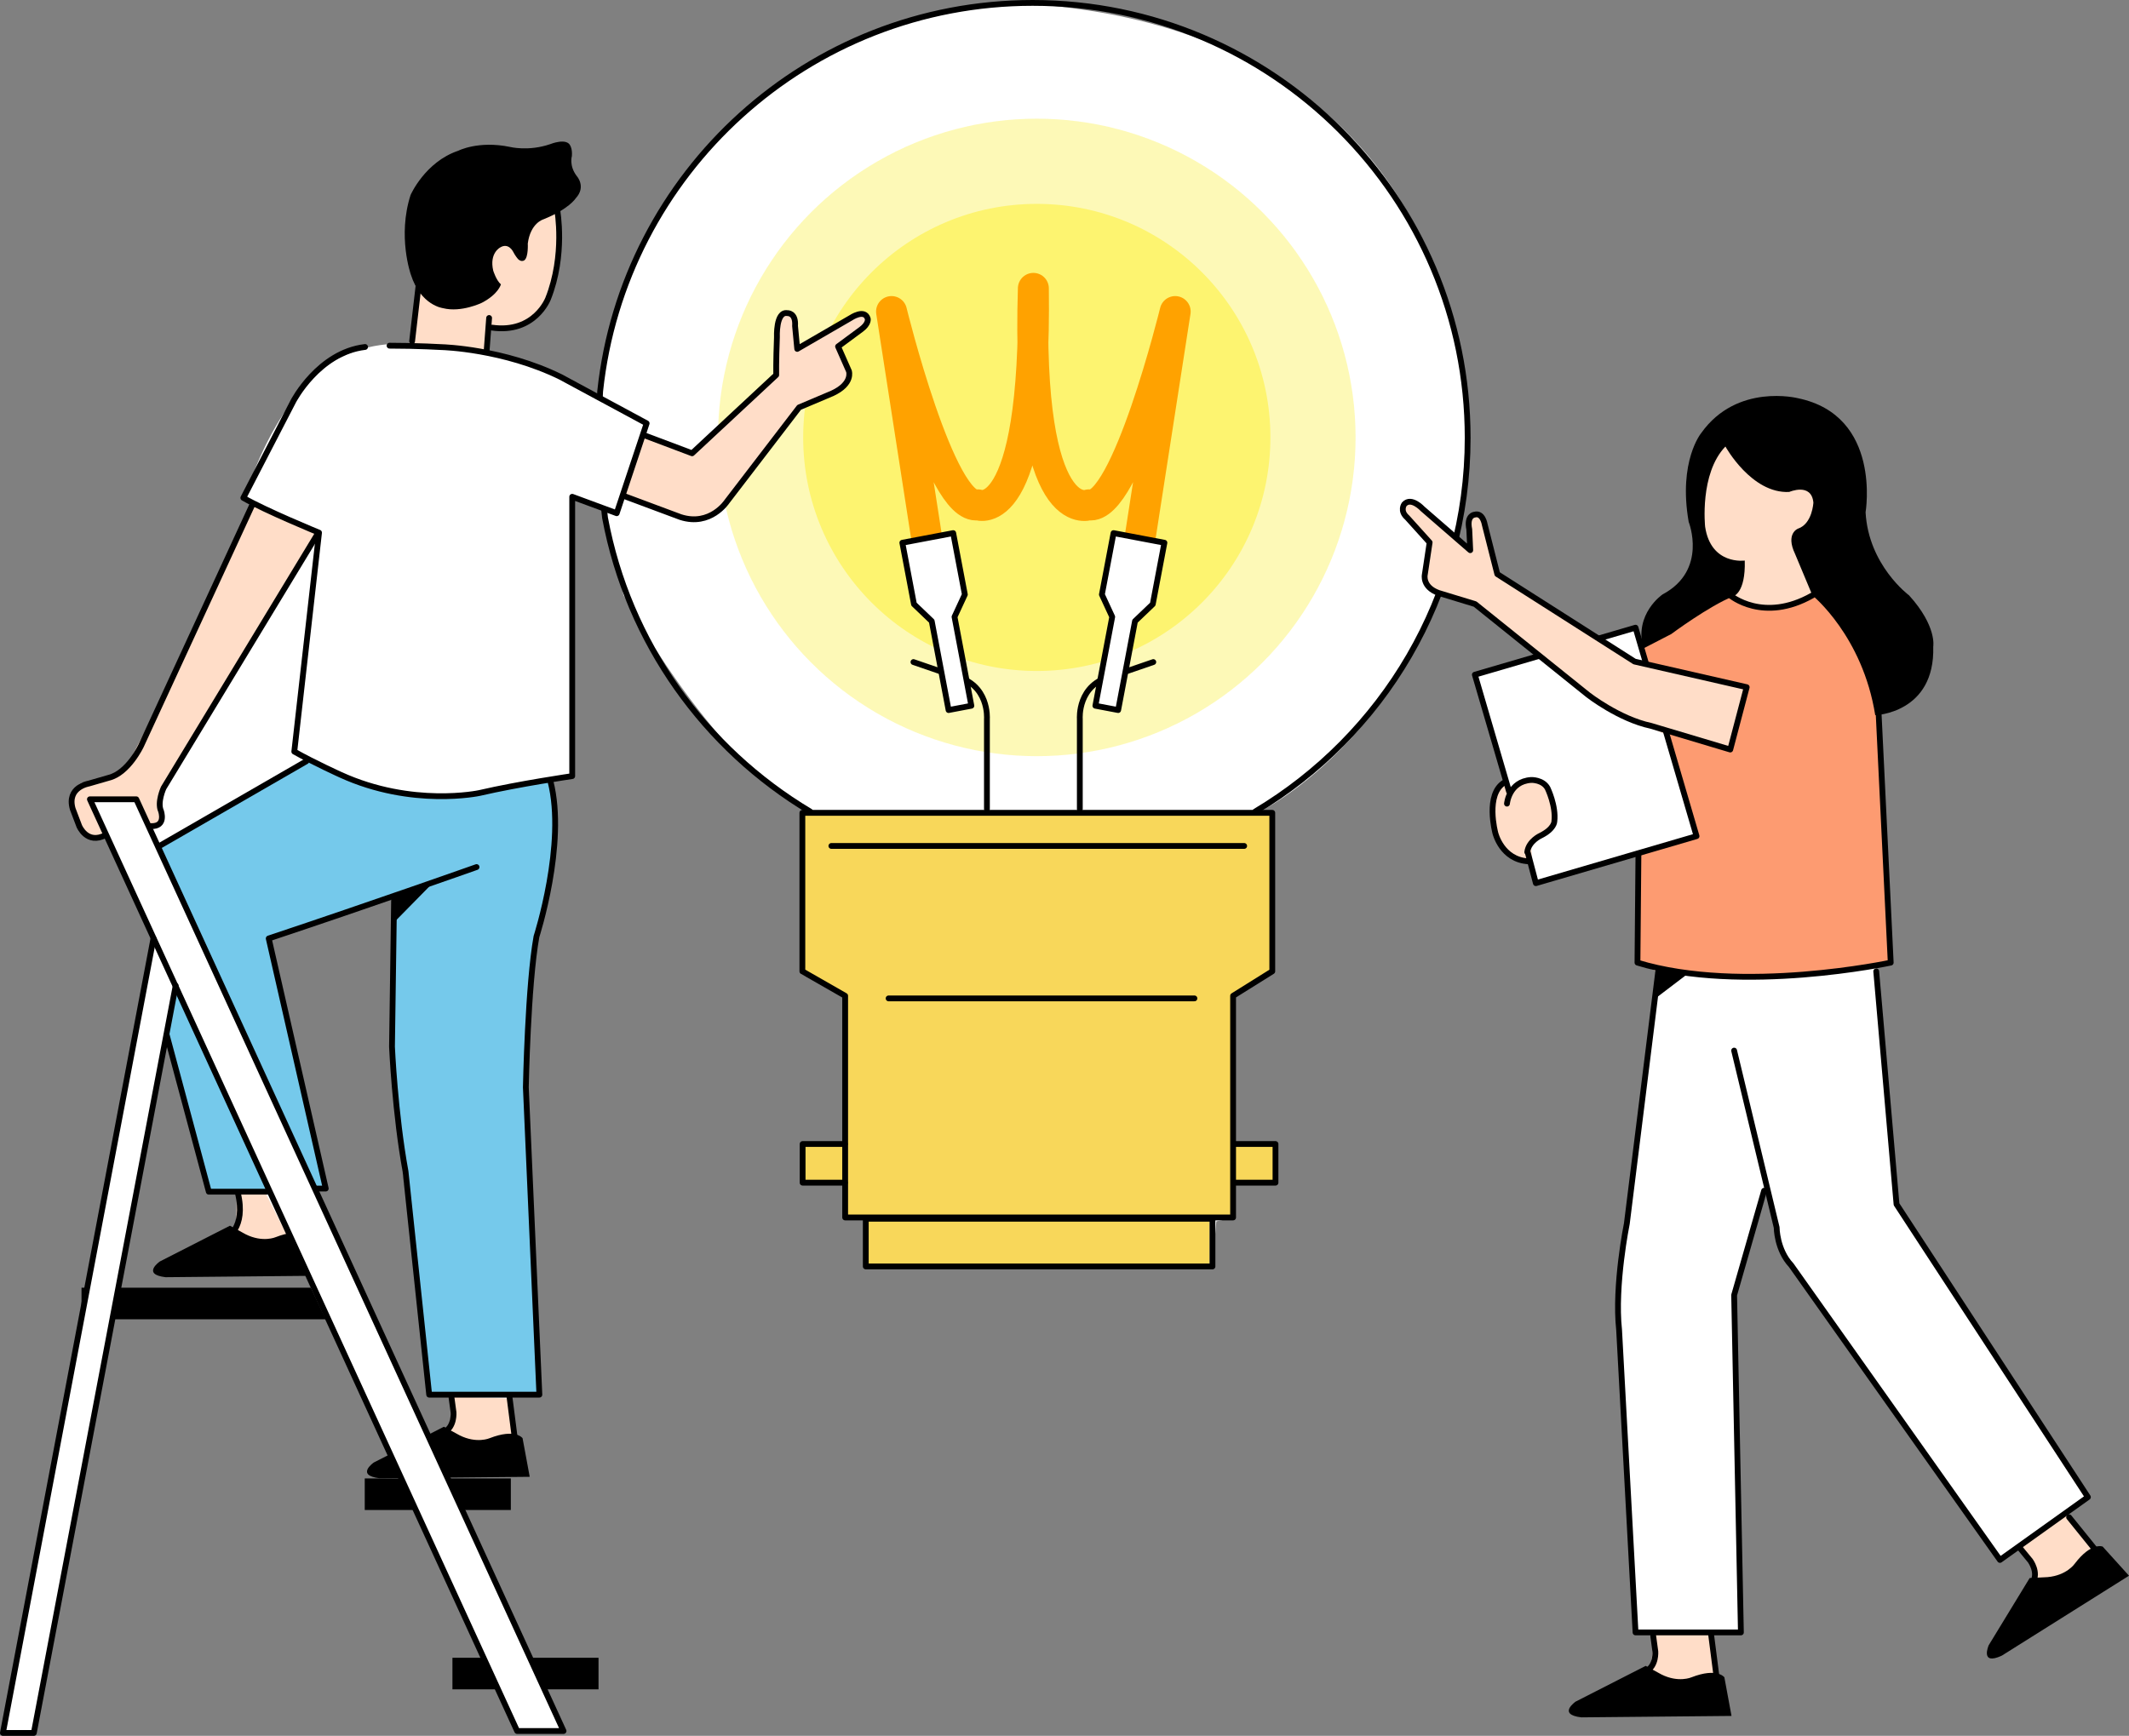 <?xml version="1.0" encoding="UTF-8"?><svg id="_レイヤー_2" xmlns="http://www.w3.org/2000/svg" width="286.015" height="233.251" viewBox="0 0 286.015 233.251"><rect x="0" y="0" width="286.015" height="233.251" fill="#808080" stroke="none"/><g id="_レイヤー_1-2"><g><path d="M220.111,114.851l-13.678,3.723-.693-2.684s-4.588-1.299-4.935-4.416c0,0-1.385-3.723,1.385-6.667l-3.982-14.026,8.311-2.511-8.398-7.1-5.8-1.991-.866-1.645,.606-4.416-3.117-3.377s-2.078-2.857,1.039-2.165l7.272,6.147,.26-3.636s.606-1.905,1.818-.173l1.472,7.273,13.938,8.658,4.675-1.472,1.039,2.251,11.341-8.572-2.77-3.636-1.212-10.217,4.848-6.407,14.371,4.675-1.385,14.546,6.753,18.788,1.645,33.507-1.991,.519,2.684,32.208,25.972,39.135-3.117,2.251,5.281,7.273-9.523,5.108s1.731-4.849-2.078-7.966l-2.684,1.732-28.915-40.52-2.424-9.697-4.285,14.676,.909,45.152-3.982,.346,1.125,7.273s-6.06,.693-9.35-2.251l.693-5.022-2.511-.346-2.337-45.282,5.021-43.377-2.424-1.126v-14.546Z" fill="#ffddc8"/><polygon points="198.425 90.781 206.995 88.443 214.787 94.547 218.423 96.366 223.747 98.703 227.643 112.34 206.086 118.704 205.697 113.639 208.424 111.301 208.554 108.833 207.904 105.586 204.788 104.937 202.71 106.366 198.425 90.781" fill="#fff"/><polygon points="214.657 85.846 219.592 84.287 220.89 89.223 214.657 85.846" fill="#fff"/><polygon points="222.968 130.522 234.136 131.561 242.187 131.042 251.927 130.003 254.784 161.821 280.106 201.303 268.419 209.744 240.629 170.003 238.941 166.107 237.512 159.613 232.967 173.899 233.876 219.225 219.981 219.095 217.514 175.458 218.553 164.679 222.968 130.522" fill="#fff"/><polygon points="220.674 86.842 224.31 84.72 231.712 79.872 235.435 81.517 239.633 81.69 243.919 79.742 249.546 87.101 252.316 95.889 254.307 129.31 242.534 130.955 228.292 130.825 219.938 129.18 220.111 114.678 227.859 112.426 224.05 98.4 221.496 89.569 220.674 86.842" fill="#fd9b71"/><rect x="10.951" y="173.034" width="33.677" height="4.243"/><rect x="49.001" y="198.662" width="19.625" height="4.243"/><rect x="60.782" y="222.762" width="19.625" height="4.243"/><path d="M108.346,109.05c-13.332-7.619-24.587-29.091-24.587-29.091l-2.424-11.429h-.173l-4.155-1.645-.26,37.403-2.987,.649c2.597,9.74-1.688,21.039-1.688,21.039l-1.428,20,1.948,41.689h-4.026l.909,6.753-9.999-1.299,1.299-2.078-.26-3.247-2.857-.39-4.285-36.494-.909-10,.519-20.26-17.012,5.585,7.792,33.637-1.299,.26,33.374,72.339-6.103,.26-29.868-63.767-9.61-.779c2.597-5.065,1.688-7.922,1.688-7.922l-4.155-.13-5.324-20.65L4.545,232.862l-3.896,.13L20.648,126.366l-6.363-14.026c-2.727,.649-3.246-.39-3.246-.39l-1.299-2.597c-.39-5.455,2.337-4.026,2.337-4.026,4.026-.39,5.454-2.857,5.454-2.857l16.362-34.286-1.039-1.299c5.065-15.585,12.856-18.832,12.856-18.832,5.194-2.597,9.61-1.688,9.61-1.688l2.727-14.805,15.064-5.195c4.285,3.247,1.169,12.208,1.169,12.208-1.169,6.234-8.441,5.585-8.441,5.585l-.39,3.247,9.35,2.857,6.19,3.03v.519l-.693-.519C89.992-2.121,139.858,.649,139.858,.649c58.869,5.022,57.138,57.144,57.138,57.144-.346,37.576-27.703,51.256-27.703,51.256l1.735,.107-.176,21.538-5.021,3.117v19.741l5.541,.519-.173,4.849-5.368,.173,.173,4.502-2.597,.519-.519,5.888-46.749,.173v-6.58l-2.424-.346-.173-4.156-5.714-.346,.173-4.849,5.368-.173,.346-19.914-6.06-2.944,.693-21.819" fill="#fff"/><polygon points="68.436 187.926 60.904 187.666 60.125 193.51 69.475 194.419 68.436 187.926" fill="#ffddc8"/><polygon points="31.816 160.393 31.686 166.367 39.347 167.536 35.711 160.393 31.816 160.393" fill="#ffddc8"/><path d="M75.015,27.403l-.173,8.052-2.337,6.753-4.329,1.905-2.684-.26,.087,3.55-10.648-.952,1.645-9.611s13.635-11.515,18.44-9.437Z" fill="#ffddc8"/><polygon points="34.066 67.75 42.897 71.56 21.686 106.366 21.08 108.27 21.6 110.435 19.868 111.301 18.31 107.405 11.644 107.405 14.241 112.34 11.731 112.34 9.393 108.27 10.692 105.586 16.752 103.509 24.284 88.963 34.066 67.75" fill="#ffddc8"/><polygon points="107.549 109.263 170.756 109.431 171.092 130.446 165.881 133.977 165.881 153.899 171.26 153.899 171.26 159.027 165.544 159.195 165.544 163.369 162.518 163.369 162.518 170.123 116.627 170.123 116.627 163.398 113.769 163.398 113.769 158.691 107.885 158.691 107.885 153.726 113.433 153.726 113.433 133.809 108.053 130.951 107.549 109.263" fill="#f8d75a"/><polygon points="23.678 133.206 22.422 138.791 28.05 160.003 36.101 160.133 23.678 133.206" fill="#75c9eb"/><polygon points="41.339 102.21 48.091 105.197 55.19 106.972 62.809 106.972 73.63 104.807 74.496 109.353 73.717 120.089 71.855 127.145 70.557 145.154 72.418 187.363 57.744 187.45 53.026 146.15 52.896 135.457 53.112 120.479 36.274 126.063 43.676 159.83 42.421 159.743 21.427 113.682 41.339 102.21" fill="#75c9eb"/><ellipse cx="139.285" cy="58.779" rx="42.826" ry="42.831" fill="#fdf470" opacity=".5"/><circle cx="139.285" cy="58.779" r="31.384" fill="#fdf470"/><path d="M86.313,58.573l6.58,2.208,11.384-10.39v-5.585s-.519-2.381,1.428-2.771c0,0,.602-.269,1.472,1.905,.26,.649,.043,2.727,.043,2.727l7.489-4.026s.996-1.342,1.775,.346c0,0,0,.736-.779,1.266l-2.987,2.284,1.342,3.333s.519,1.602-1.602,2.9l-4.935,1.991-10.345,13.247s-2.294,3.463-6.709,1.255l-6.666-2.641,2.511-8.052Z" fill="#ffddc8"/><g><path d="M132.586,108.703v-12.121s.346-4.675-4.329-5.714l-5.541-1.905" fill="none" stroke="#000" stroke-linecap="round" stroke-linejoin="round" stroke-width=".779"/><path d="M145.066,108.703l0-12.121s-.346-4.675,4.329-5.714l5.541-1.905" fill="none" stroke="#000" stroke-linecap="round" stroke-linejoin="round" stroke-width=".779"/><path d="M153.203,71.993l4.675-30.13s-6.58,26.84-11.601,25.975c0,0-8.454,3.204-7.452-29.091,.426,32.23-7.452,29.091-7.452,29.091-5.021,.866-11.601-25.975-11.601-25.975l4.675,30.13" fill="none" stroke="#ffa200" stroke-linecap="round" stroke-linejoin="round" stroke-width="4.156"/><polygon points="148.031 79.89 149.595 71.635 156.43 72.93 154.867 81.185 152.48 83.467 150.218 95.414 147.156 94.833 149.418 82.887 148.031 79.89" fill="#fff" stroke="#000" stroke-linecap="round" stroke-linejoin="round" stroke-width=".779"/><path d="M108.841,109.05c-14.153-8.445-24.44-22.698-27.559-39.472l-.12-1.048" fill="none" stroke="#000" stroke-linecap="round" stroke-linejoin="round" stroke-width=".779"/><path d="M168.625,109.05c17.092-10.198,28.545-28.867,28.545-50.217C197.169,26.555,171.007,.39,138.733,.39c-30.161,0-54.985,22.852-58.106,52.189l-.036,.713" fill="none" stroke="#000" stroke-linecap="round" stroke-linejoin="round" stroke-width=".779"/><polygon points="170.921 130.522 170.921 109.223 107.792 109.223 107.792 130.522 113.54 133.812 113.54 163.596 165.657 163.596 165.657 133.812 170.921 130.522" fill="none" stroke="#000" stroke-linecap="round" stroke-linejoin="round" stroke-width=".779"/><rect x="116.31" y="163.769" width="46.576" height="6.407" fill="none" stroke="#000" stroke-linecap="round" stroke-linejoin="round" stroke-width=".779"/><polyline points="113.497 158.921 107.826 158.921 107.826 153.726 113.497 153.726" fill="none" stroke="#000" stroke-linecap="round" stroke-linejoin="round" stroke-width=".779"/><polyline points="165.765 153.726 171.353 153.726 171.353 158.921 165.765 158.921" fill="none" stroke="#000" stroke-linecap="round" stroke-linejoin="round" stroke-width=".779"/><polygon points="129.62 79.89 128.057 71.635 121.222 72.93 122.785 81.185 125.171 83.467 127.434 95.414 130.496 94.833 128.233 82.887 129.62 79.89" fill="#fff" stroke="#000" stroke-linecap="round" stroke-linejoin="round" stroke-width=".779"/></g><path d="M71.163,198.443l-.961-5.189s-.961-1.345-4.42-0c0,0-1.73,.769-4.036-.384l-2.114-1.153-9.416,4.805s-2.498,1.73,.769,2.114l20.178-.192Z"/><path d="M42.421,171.43l-.961-5.189s-.961-1.345-4.42-0c0,0-1.73,.769-4.036-.384l-2.114-1.153-9.416,4.805s-2.498,1.73,.769,2.114l20.178-.192Z"/><line x1="55.363" y1="45.862" x2="56.238" y2="38.312" fill="none" stroke="#000" stroke-linecap="round" stroke-linejoin="round" stroke-width=".779"/><line x1="65.384" y1="47.042" x2="65.709" y2="42.728" fill="none" stroke="#000" stroke-linecap="round" stroke-linejoin="round" stroke-width=".779"/><path d="M74.864,28.247s1.104,6.007-1.234,11.883c0,0-1.786,4.708-7.532,3.896" fill="none" stroke="#000" stroke-linecap="round" stroke-linejoin="round" stroke-width=".779"/><path d="M49.043,46.624c-6.233,.728-9.627,7.271-9.627,7.271l-6.727,13.005c2.987,1.732,10.172,4.675,10.172,4.675l-3.325,29.421c2.732,1.538,6.233,3.117,6.233,3.117,9.614,4.395,18.639,2.447,18.639,2.447,5.324-1.234,12.466-2.273,12.466-2.273v-37.533l5.974,2.208,4.026-12.078-11.557-6.234c-7.662-3.766-15.843-4.001-15.843-4.001,0,0-3.333-.199-7.142-.199" fill="none" stroke="#000" stroke-linecap="round" stroke-linejoin="round" stroke-width=".779"/><path d="M33.893,67.837l-14.934,32.36s-1.721,3.68-4.35,4.318l-2.695,.779s-2.987,.487-2.143,3.409l.877,2.305s1.039,2.533,3.539,1.201" fill="none" stroke="#000" stroke-linecap="round" stroke-linejoin="round" stroke-width=".779"/><path d="M42.724,71.646l-20.745,34.232s-.877,1.916-.357,3.084c0,0,.779,2.143-1.363,2.045" fill="none" stroke="#000" stroke-linecap="round" stroke-linejoin="round" stroke-width=".779"/><line x1="41.149" y1="102.295" x2="21.427" y2="113.671" fill="none" stroke="#000" stroke-linecap="round" stroke-linejoin="round" stroke-width=".779"/><path d="M64.021,116.512s-13.895,4.919-27.92,9.594l7.662,33.605h-1.558" fill="none" stroke="#000" stroke-linecap="round" stroke-linejoin="round" stroke-width=".779"/><polyline points="22.401 139.094 28.05 160.133 36.198 160.133" fill="none" stroke="#000" stroke-linecap="round" stroke-linejoin="round" stroke-width=".779"/><path d="M30.387,166.367s2.727-1.299,1.558-6.104" fill="none" stroke="#000" stroke-linecap="round" stroke-linejoin="round" stroke-width=".779"/><path d="M52.939,120.998l-.277,19.654s.39,8.961,1.818,16.754l3.177,30.001h14.804l-1.818-41.3s.26-13.767,1.428-20.26c0,0,4.026-12.468,1.883-20.845" fill="none" stroke="#000" stroke-linecap="round" stroke-linejoin="round" stroke-width=".779"/><path d="M224.526,85.196s5.065-3.766,8.311-5.065c0,0,1.688-.39,1.558-4.805,0,0-4.545,.649-5.324-4.546,0,0-.779-7.143,2.727-10.779,0,0,3.506,6.364,8.571,6.104,0,0,2.987-1.299,3.246,1.429,0,0-.13,2.857-2.078,3.507,0,0-1.688,.649-.39,3.377l2.337,5.585s6.753,5.455,8.441,16.104c0,0,8.051-.26,7.792-9.221,0,0,.519-2.727-3.246-6.883,0,0-5.454-4.026-5.844-11.169,0,0,2.208-12.987-9.09-15.325,0,0-8.181-2.078-12.986,4.675,0,0-3.117,3.766-1.688,11.948,0,0,2.597,6.494-3.506,9.74,0,0-3.852,2.597-2.597,7.273l3.766-1.948Z"/><polyline points="202.723 106.342 198.135 90.662 219.721 84.344 227.918 112.357 206.332 118.675 205.242 114.548" fill="none" stroke="#000" stroke-linecap="round" stroke-linejoin="round" stroke-width=".779"/><path d="M234.655,92.339l-15.064-3.442-18.44-11.753-1.688-6.656s-.26-1.656-1.364-1.331c0,0-1.104,.065-.714,1.981l.13,2.792-6.396-5.552s-1.526-1.656-2.467-.617c0,0-.649,.877,.39,1.786l3.019,3.344-.649,4.318s-.39,1.656,1.85,2.468l4.902,1.494,15.194,12.208s4.155,3.247,8.441,4.156l10.648,3.182,2.208-8.377Z" fill="#ffddc8" stroke="#000" stroke-linecap="round" stroke-linejoin="round" stroke-width=".779"/><path d="M252.351,95.292l1.653,34.061s-19.998,4.286-34.023,0l.13-14.676" fill="none" stroke="#000" stroke-linecap="round" stroke-linejoin="round" stroke-width=".779"/><path d="M222.795,130.349l-4.242,34.07s-1.688,8.312-1.039,14.286l2.208,40.65h14.155l-.909-45.326,4.026-14.026" fill="none" stroke="#000" stroke-linecap="round" stroke-linejoin="round" stroke-width=".779"/><path d="M232.967,141.172l5.714,23.767s0,2.987,1.948,5.065l28.05,39.611,11.817-8.442-25.712-39.351-2.727-31.299" fill="none" stroke="#000" stroke-linecap="round" stroke-linejoin="round" stroke-width=".779"/><path d="M86.519,58.475l6.46,2.435,11.298-10.52s-.032-1.786,.097-5.065c0,0-.162-3.507,1.396-3.247,0,0,1.169-.097,1.039,1.721l.292,3.084,7.175-4.156s1.915-1.299,2.305,.13c0,0,.13,.649-.877,1.396l-3.117,2.305,1.461,3.312s.584,1.688-2.24,2.987l-4.448,1.883-9.707,12.663s-2.208,3.377-6.233,2.078l-7.662-2.857" fill="none" stroke="#000" stroke-linecap="round" stroke-linejoin="round" stroke-width=".779"/><polygon points="75.708 232.602 69.475 232.602 12.077 107.405 18.31 107.405 75.708 232.602" fill="#fff" stroke="#000" stroke-linecap="round" stroke-linejoin="round" stroke-width=".779"/><polyline points="23.602 132.438 4.545 232.862 .39 232.862 20.615 126.106" fill="none" stroke="#000" stroke-linecap="round" stroke-linejoin="round" stroke-width=".779"/><path d="M60.641,187.68l.288,2.114s.144,1.922-1.201,2.595" fill="none" stroke="#000" stroke-linecap="round" stroke-linejoin="round" stroke-width=".779"/><line x1="68.424" y1="187.536" x2="69.145" y2="193.158" fill="none" stroke="#000" stroke-linecap="round" stroke-linejoin="round" stroke-width=".779"/><path d="M222.095,219.814l.288,2.114s.144,1.922-1.201,2.595" fill="none" stroke="#000" stroke-linecap="round" stroke-linejoin="round" stroke-width=".779"/><line x1="229.878" y1="219.67" x2="230.599" y2="225.291" fill="none" stroke="#000" stroke-linecap="round" stroke-linejoin="round" stroke-width=".779"/><path d="M232.617,230.576l-.961-5.189s-.961-1.345-4.42-0c0,0-1.73,.769-4.036-.384l-2.114-1.153-9.416,4.805s-2.498,1.73,.769,2.114l20.178-.192Z"/><path d="M271.414,208.084l1.353,1.65s1.13,1.561,.337,2.839" fill="none" stroke="#000" stroke-linecap="round" stroke-linejoin="round" stroke-width=".779"/><line x1="277.967" y1="203.882" x2="281.526" y2="208.292" fill="none" stroke="#000" stroke-linecap="round" stroke-linejoin="round" stroke-width=".779"/><path d="M286.015,211.736l-3.537-3.916s-1.523-.642-3.764,2.316c0,0-1.07,1.561-3.639,1.788l-2.405,.126-5.502,9.027s-1.221,2.782,1.762,1.398l17.085-10.739Z"/><path d="M202.126,105.132c-2.662,1.558-1.234,6.818-1.234,6.818,0,0,.844,3.571,4.424,3.787" fill="none" stroke="#000" stroke-linecap="round" stroke-linejoin="round" stroke-width=".779"/><path d="M59.524,41.41s-3.003-.337-4.334-4.526c0,0-1.818-5.13-.032-10.682,0,0,1.948-4.448,6.396-5.942,0,0,2.695-1.396,6.947-.519,0,0,2.494,.639,5.435-.378,0,0,2.194-.888,2.681,.216,0,0,.289,.463,.209,1.4,0,0-.404,1.295,.667,2.691,0,0,1.299,1.429-.162,2.987,0,0-.877,1.429-4.35,2.825,0,0-1.721,.487-2.078,3.247,0,0,.1,1.825-.455,2.24,0,0-.377,.306-.852-.151,0,0-.382-.433-.674-1.017,0,0-.617-1.234-1.721-.552,0,0-1.493,.747-.941,3.117,0,0,.4,1.301,1.033,1.846,0,0-.316,1.301-2.559,2.473,0,0-2.75,1.342-5.211,.727Z"/><path d="M232.448,80.002s4.415,3.766,11.038,0" fill="none" stroke="#000" stroke-linecap="round" stroke-linejoin="round" stroke-width=".779"/><path d="M202.45,107.989s.26-2.987,3.246-3.182c0,0,1.558-.065,2.208,1.104,0,0,1.169,2.403,.909,4.481,0,0,0,.974-1.818,1.883,0,0-1.623,.714-1.818,2.208" fill="none" stroke="#000" stroke-linecap="round" stroke-linejoin="round" stroke-width=".779"/><polygon points="52.853 120.565 57.96 118.833 52.939 123.942 52.853 120.565"/><polygon points="226.604 130.955 222.622 133.985 222.795 130.349 226.604 130.955"/><line x1="119.377" y1="134.158" x2="160.463" y2="134.158" fill="none" stroke="#000" stroke-linecap="round" stroke-linejoin="round" stroke-width=".779"/><line x1="111.689" y1="113.673" x2="167.146" y2="113.673" fill="none" stroke="#000" stroke-linecap="round" stroke-linejoin="round" stroke-width=".779"/></g></g></svg>